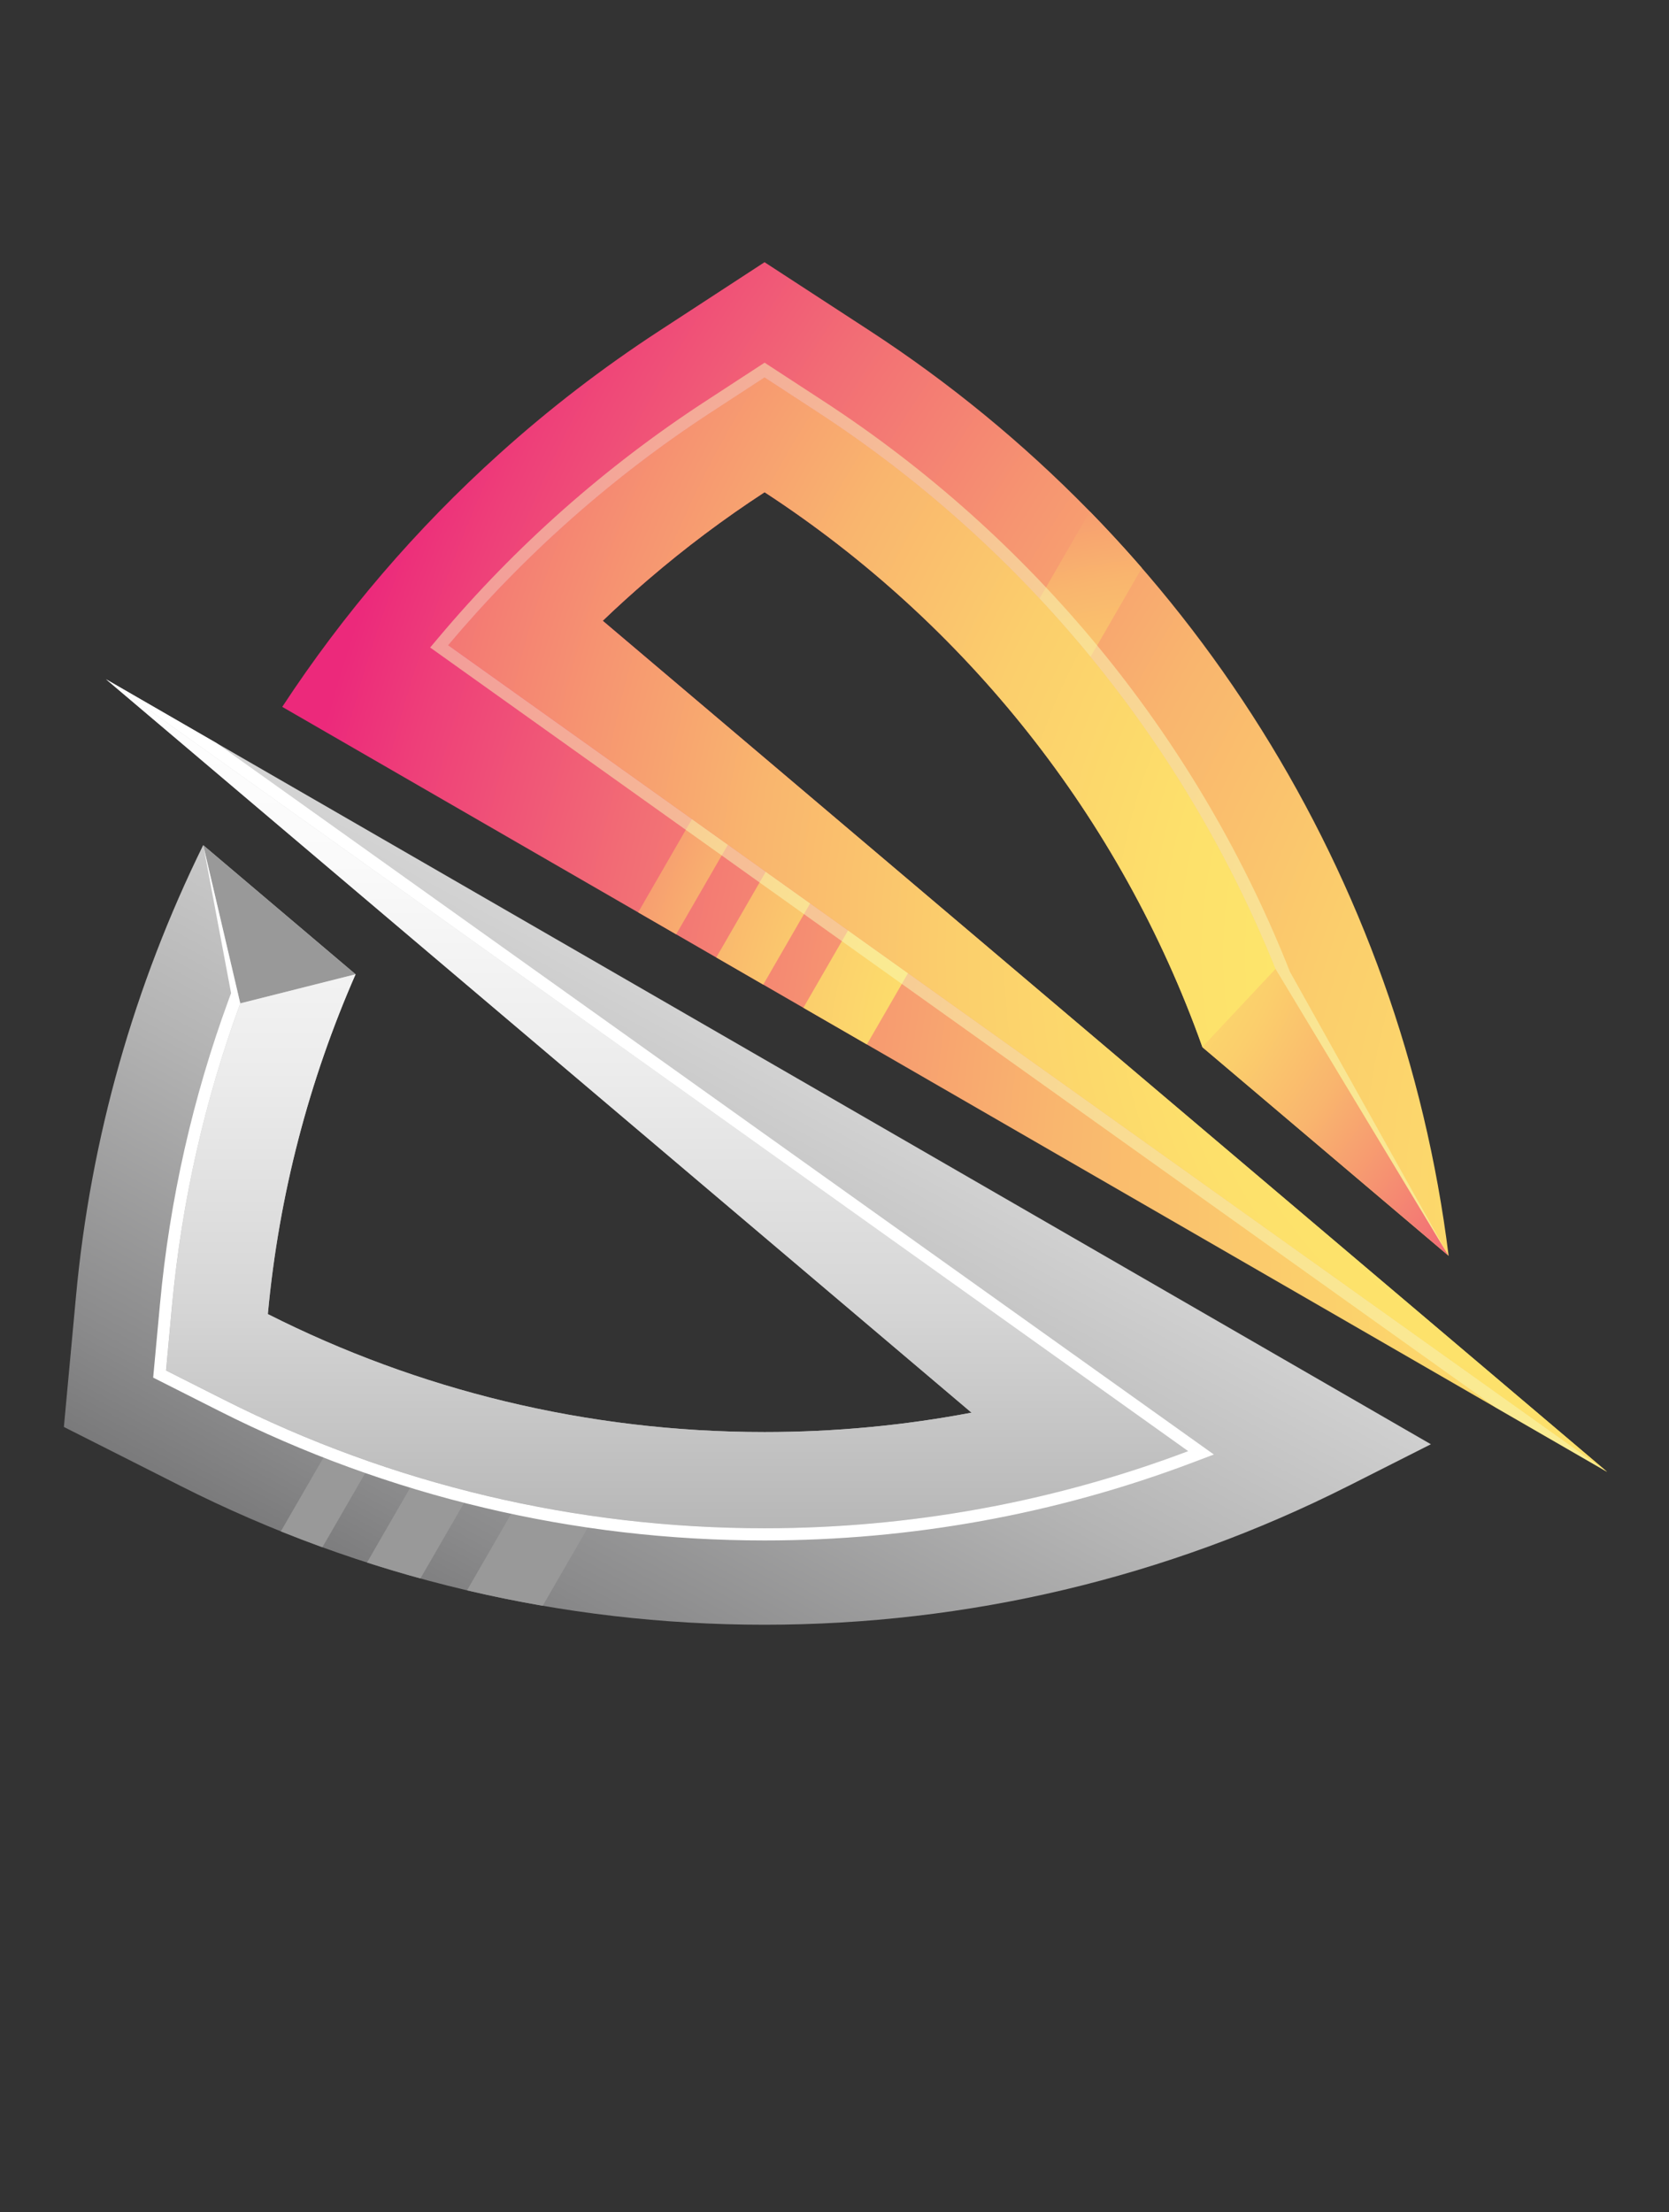 <?xml version="1.0" encoding="utf-8"?>
<svg viewBox="-126.358 38.073 343.397 455.104" xmlns="http://www.w3.org/2000/svg" xmlns:xlink="http://www.w3.org/1999/xlink">
  <rect x="-126.358" y="38.073" width="343.397" height="455.104" fill="#333333" stroke="none"/>
  <defs>
    <radialGradient id="radial-gradient" cx="4704.03" cy="195.29" r="393.78" gradientTransform="translate(5130.3) rotate(-180) scale(1 -1)" gradientUnits="userSpaceOnUse">
      <stop offset="0" stop-color="#ffee6a"/>
      <stop offset="0.16" stop-color="#feea6a"/>
      <stop offset="0.3" stop-color="#fde06b"/>
      <stop offset="0.44" stop-color="#fbce6c"/>
      <stop offset="0.57" stop-color="#f9b56e"/>
      <stop offset="0.69" stop-color="#f69471"/>
      <stop offset="0.81" stop-color="#f26d75"/>
      <stop offset="0.93" stop-color="#ee3f79"/>
      <stop offset="0.98" stop-color="#ec297b"/>
    </radialGradient>
    <radialGradient id="radial-gradient-2" cx="4900.71" cy="-1983.51" r="174.02" gradientTransform="translate(5130.3 -1818.29) rotate(-180)" gradientUnits="userSpaceOnUse">
      <stop offset="0" stop-color="#ffee6a"/>
      <stop offset="0.17" stop-color="#feea6a"/>
      <stop offset="0.31" stop-color="#fde06b"/>
      <stop offset="0.45" stop-color="#fbce6c"/>
      <stop offset="0.58" stop-color="#f9b56e"/>
      <stop offset="0.7" stop-color="#f69471"/>
      <stop offset="0.83" stop-color="#f26d75"/>
      <stop offset="0.95" stop-color="#ee3f79"/>
      <stop offset="1" stop-color="#ec297b"/>
    </radialGradient>
    <linearGradient id="linear-gradient" x1="4908.26" y1="21.49" x2="5081.45" y2="342.79" gradientTransform="translate(5130.3) rotate(-180) scale(1 -1)" gradientUnits="userSpaceOnUse">
      <stop offset="0" stop-color="#fff"/>
      <stop offset="0.13" stop-color="#fafafa"/>
      <stop offset="0.27" stop-color="#ececec"/>
      <stop offset="0.43" stop-color="#d5d5d5"/>
      <stop offset="0.59" stop-color="#b4b4b4"/>
      <stop offset="0.76" stop-color="#8a8a8b"/>
      <stop offset="0.93" stop-color="#585859"/>
      <stop offset="1" stop-color="#404041"/>
    </linearGradient>
    <radialGradient id="radial-gradient-3" cx="4945.44" cy="-1942.02" r="153.01" xlink:href="#radial-gradient-2"/>
    <radialGradient id="radial-gradient-4" cx="4803.37" cy="-1960.76" r="321.55" xlink:href="#radial-gradient-2"/>
    <linearGradient id="linear-gradient-2" x1="5010.3" y1="880.37" x2="5010.3" y2="1188.26" gradientTransform="translate(5130.3 -797.17) rotate(-180) scale(1 -1)" xlink:href="#linear-gradient"/>
    <radialGradient id="radial-gradient-5" cx="5007.67" cy="-1992.67" r="102.07" gradientTransform="translate(5130.3 -1818.29) rotate(-180)" gradientUnits="userSpaceOnUse">
      <stop offset="0" stop-color="#fff"/>
      <stop offset="1" stop-color="#fff"/>
    </radialGradient>
  </defs>
  <g id="LOGO" transform="matrix(1, 0, 0, 1, -117.936, 109.845)">
    <g>
      <g transform="matrix(1, 0, 0, 1, 4.732, -17.829)">
        <path class="cls-10" d="m317.5,248.85L110.86,73.77c3.04-2.92,6.16-5.74,9.36-8.49h0c7.56-6.49,15.56-12.5,23.94-17.96h0c41.3,26.93,73.29,66.95,90.08,114.17h0l50.66,42.92c-9.68-77.83-53.31-147.4-119.09-190.3h0L144.15,0l-21.65,14.12c-11.69,7.62-22.68,16.08-32.9,25.29h0c-17.15,15.44-32.15,32.96-44.68,52.07h0s272.59,157.39,272.59,157.39h0Z" style="fill: url(#radial-gradient);"/>
        <path class="cls-8" d="m165.2,160.92l-13.06-7.54,9.19-15.91,12.34,8.8-8.46,14.65Zm-21.31-12.3l-9.67-5.59,10.18-17.63,9.13,6.51-9.64,16.7h0Zm-17.92-10.35l-7.82-4.52,11.07-19.18,7.39,5.27-10.64,18.42h0Zm85.11-86.99c3.68,3.78,7.25,7.65,10.7,11.63l-10.55,18.27c-3.37-4.1-6.86-8.1-10.49-11.99l10.34-17.91Zm-10.8,47.94c-.31-.4-.62-.8-.93-1.2.31.4.62.8.93,1.2Zm-1.39-1.79c-.31-.4-.62-.79-.94-1.19.31.39.63.79.94,1.19Z" style="fill: url(#radial-gradient-2);"/>
        <path class="cls-2" d="m264.22,251.79l17.03-8.61L8.66,85.8l178.07,150.88c-13.79,2.62-28.03,3.99-42.58,3.99h0c-36.76,0-71.48-8.75-102.2-24.27h0c2.28-24.66,8.52-48.17,18.05-69.91h0l-31.35-26.56c-14.13,28.72-23.15,60.11-26.17,92.82h0l-2.49,26.87,24.08,12.17c37.29,18.84,78.29,28.52,120.07,28.52h0c41.77,0,82.77-9.69,120.07-28.52h0Z" style="fill: url(#linear-gradient);"/>
        <path class="cls-3" d="m98.52,276.41c-5.22-.9-10.42-1.96-15.58-3.17l10.4-18.03c5.24,1.1,10.51,2.02,15.81,2.78l-10.64,18.42Zm-25.16-5.62c-3.69-1.01-7.35-2.11-11-3.28l10.17-17.62c3.68,1.11,7.38,2.14,11.11,3.08l-10.29,17.82Zm-20.18-6.42c-2.86-1.04-5.71-2.13-8.55-3.27l10.04-17.38c2.85,1.11,5.72,2.17,8.6,3.17l-10.09,17.48h0Z" style="fill: rgb(153, 153, 153);"/>
        <polygon class="cls-3" points="60 146.5 28.66 119.94 36.29 152.48 60 146.5" style="fill: rgb(153, 153, 153);"/>
        <polygon class="cls-6" points="284.9 204.41 249.29 145.39 234.24 161.5 284.9 204.41" style="fill: url(#radial-gradient-3);"/>
        <path class="cls-7" d="m234.24,161.49l15.05-16.1c-18.73-46.49-51.45-86.69-94.33-114.65l-10.81-7.05-10.81,7.05c-20.58,13.42-38.82,29.65-54.29,48.05l186.74,133.17,51.71,36.88-52.63-44.6L110.86,73.77c3.04-2.92,6.16-5.74,9.36-8.49,7.56-6.49,15.56-12.5,23.94-17.96,41.3,26.93,73.29,66.95,90.09,114.17Z" style="fill: url(#radial-gradient-4);"/>
        <path class="cls-9" d="m231.33,244.6L52.57,117.11l-43.9-31.31,41.7,35.33,136.37,115.55c-13.79,2.62-28.03,3.99-42.58,3.99h0c-36.76,0-71.48-8.75-102.2-24.27h0c2.28-24.66,8.52-48.17,18.05-69.91h0l-23.72,5.98c-7.28,19.79-12.05,40.64-14.03,62.11h0l-1.24,13.41,12.02,6.07c34.52,17.43,72.45,26.39,111.12,26.39,29.91,0,59.38-5.36,87.18-15.86h0Z" style="fill: url(#linear-gradient-2);"/>
        <path class="cls-5" d="m33.93,151.62c-7.42,20.2-12.19,41.31-14.17,62.74l-1.4,15.11,13.54,6.84c34.85,17.6,73.21,26.66,112.24,26.66,30.1,0,59.92-5.38,88.07-16.02l4.39-1.66L31.31,98.88l-22.65-13.08,43.9,31.31,178.76,127.49c-27.79,10.5-57.26,15.86-87.18,15.86-38.67,0-76.6-8.96-111.11-26.39l-12.02-6.07,1.24-13.41c1.99-21.47,6.76-42.31,14.03-62.11l-.57-2.44-7.05-30.1,5.73,30.44-.46,1.24h0Z" style="fill: url(#radial-gradient-5);"/>
        <path class="cls-4" d="m252.24,145.94l-.6-1.5c-19.12-47.44-52.42-87.86-95.29-115.82l-12.19-7.95-12.19,7.95c-20.55,13.4-39.05,29.77-54.85,48.55l-1.77,2.1,219.25,156.36,22.91,13.23-51.71-36.88L79.05,78.8c15.48-18.4,33.71-34.64,54.29-48.05l10.81-7.05,10.81,7.05c42.88,27.96,75.6,68.16,94.33,114.65l1.36,2.25,34.25,56.77-32.66-58.47h0Z" style="fill: rgba(249, 252, 186, 0.5);"/>
      </g>
    </g>
  </g>
</svg>